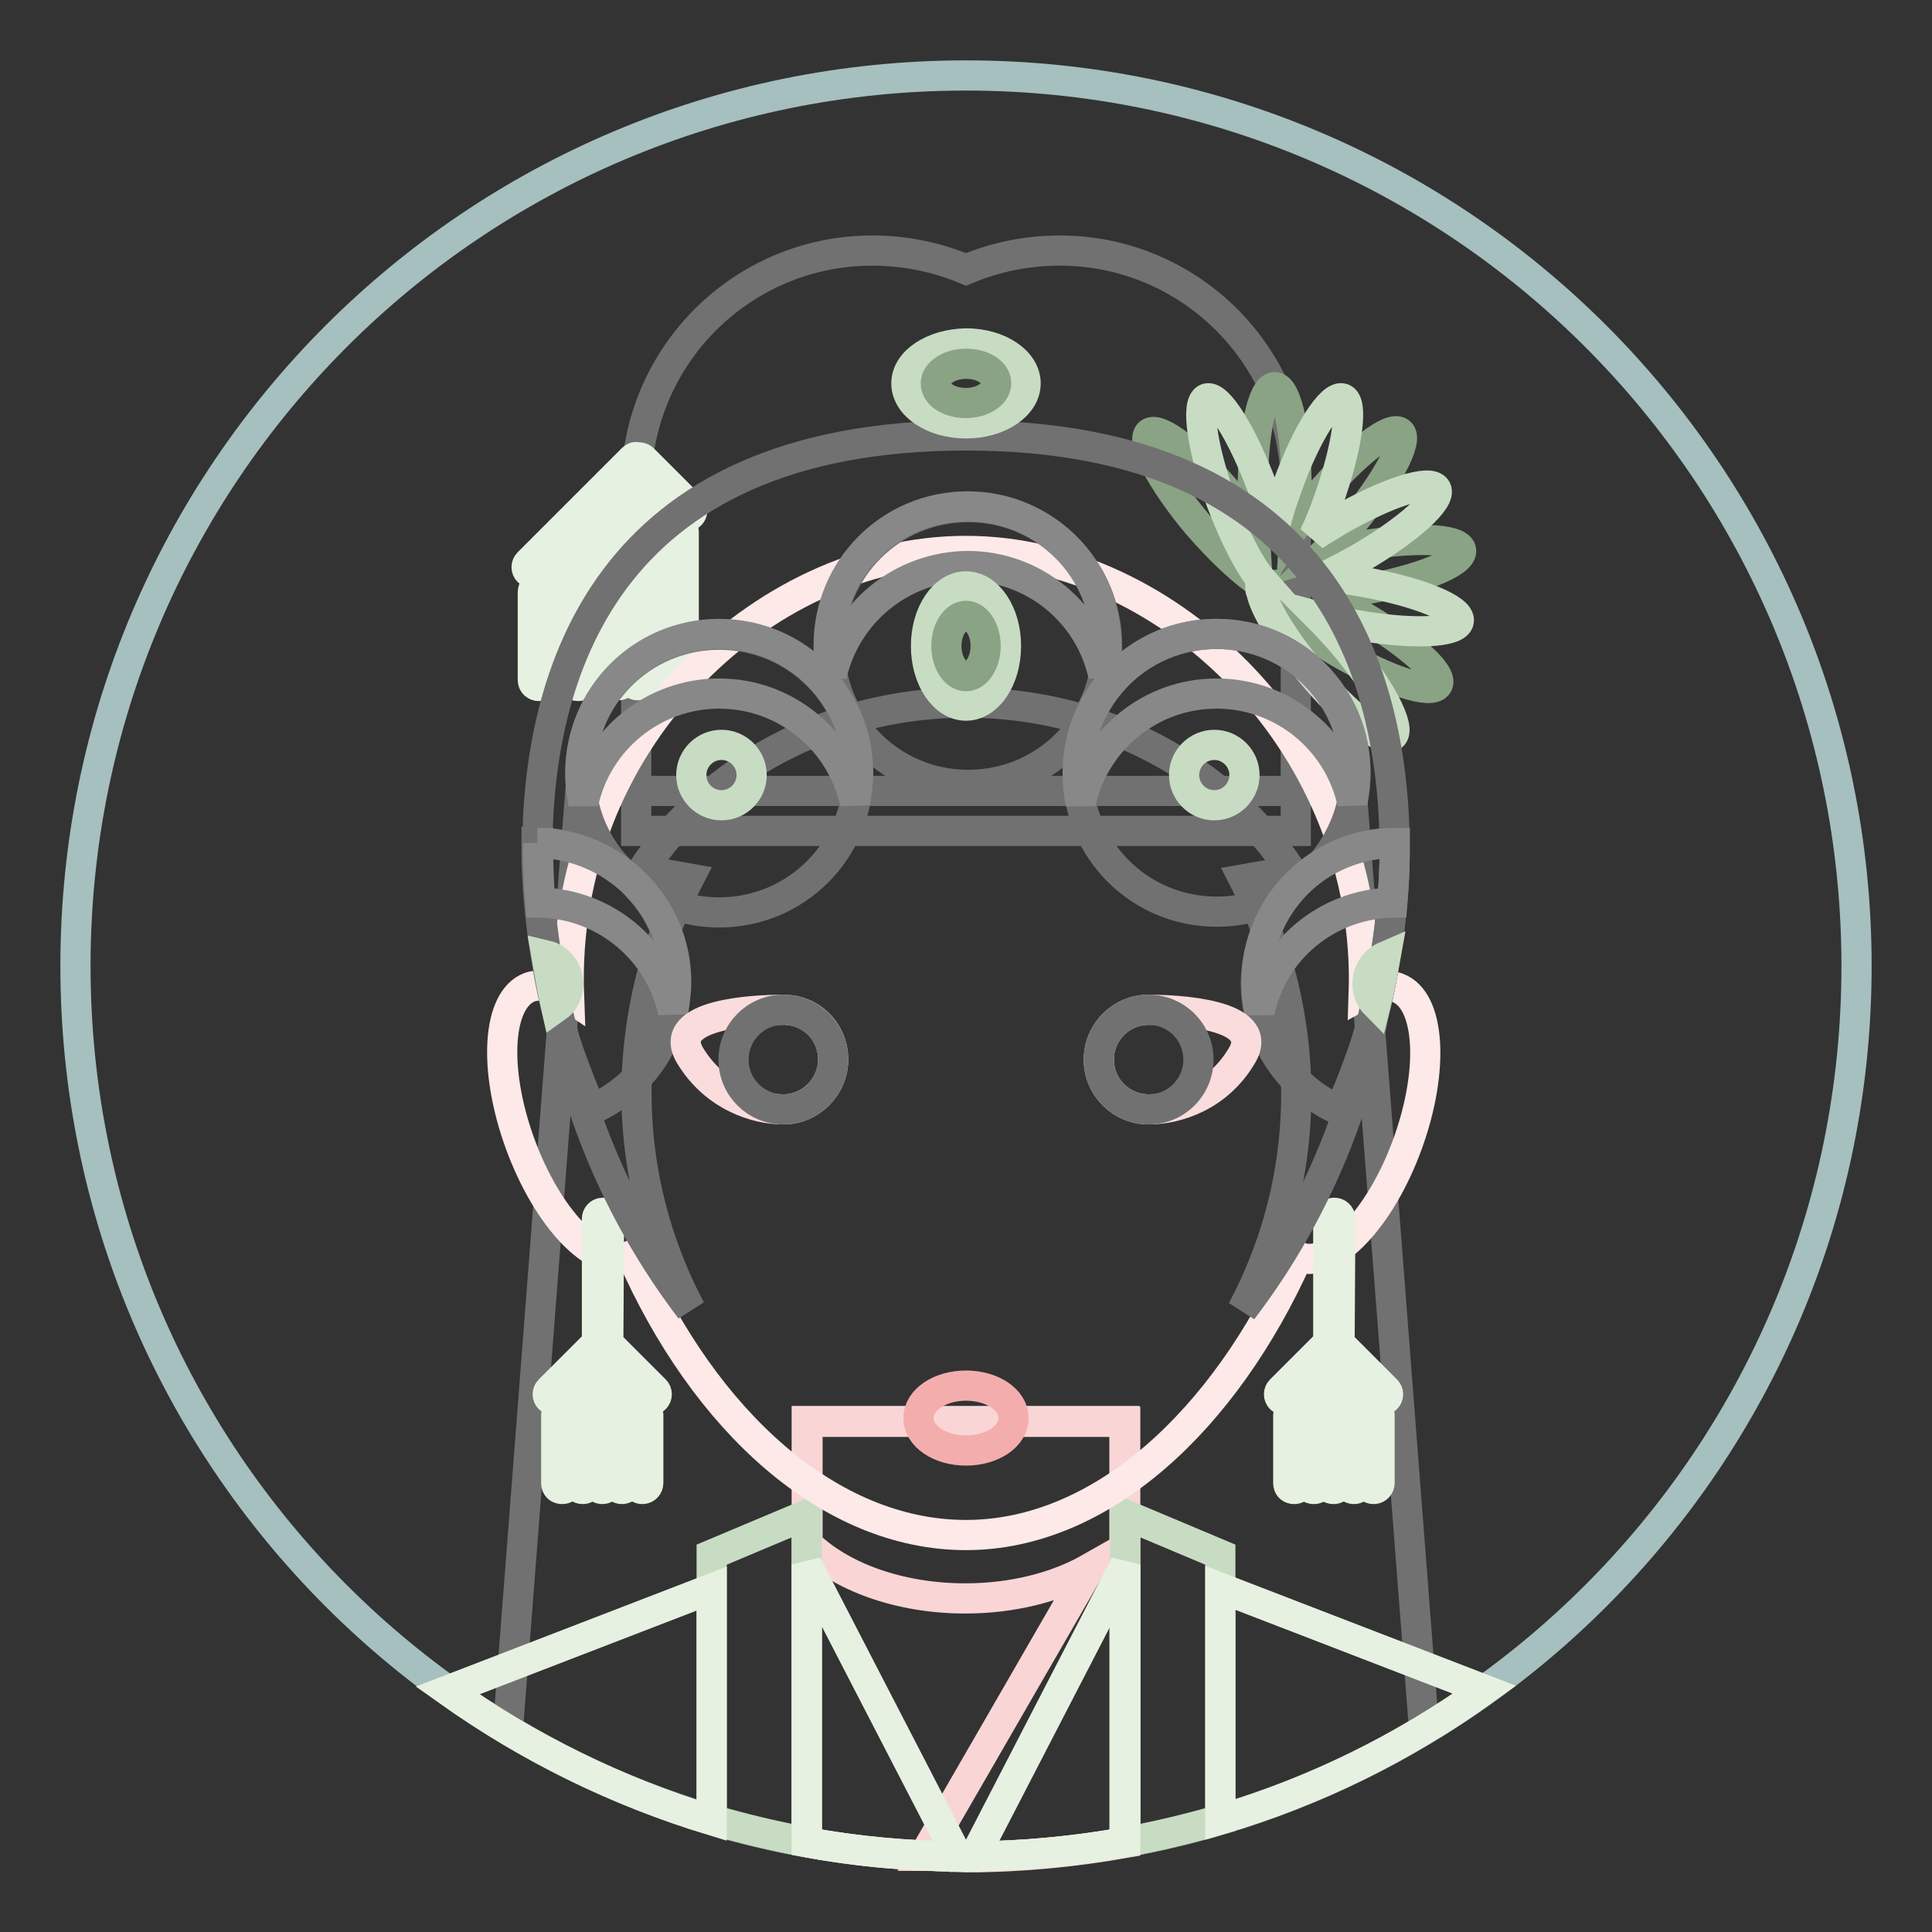 <?xml version="1.0" encoding="utf-8"?>
<!-- Svg Vector Icons : http://www.onlinewebfonts.com/icon -->
<!DOCTYPE svg PUBLIC "-//W3C//DTD SVG 1.1//EN" "http://www.w3.org/Graphics/SVG/1.1/DTD/svg11.dtd">
<svg version="1.1" xmlns="http://www.w3.org/2000/svg" xmlns:xlink="http://www.w3.org/1999/xlink" x="0px" y="0px" viewBox="0 0 256 256" enable-background="new 0 0 256 256" xml:space="preserve">
<rect x="0" y="0" width="256" height="256" fill="#333333" stroke="none"/>
<g> <path stroke-width="4" fill-opacity="0" stroke="#a6bfbf"  d="M10,128c0,65.2,52.8,118,118,118c65.2,0,118-52.8,118-118c0-65.2-52.8-118-118-118C62.8,10,10,62.8,10,128z "/> <path stroke-width="4" fill-opacity="0" stroke="#717171"  d="M188.7,229.2C171,239.9,150.2,246,128,246s-43-6.1-60.7-16.8l9.6-124.4h102.2L188.7,229.2z"/> <path stroke-width="4" fill-opacity="0" stroke="#fce9e8"  d="M149.1,244.1c-6.8,1.2-13.9,1.9-21.1,1.9c-7.2,0-14.2-0.6-21.1-1.9v-55.8h42.1V244.1z"/> <path stroke-width="4" fill-opacity="0" stroke="#fad5d5"  d="M122.4,245.9l22-38.1c-4.4,2.5-10.2,4-16.5,4c-8.8,0-16.5-2.9-20.9-7.2v-16.2h42.1v55.8 c-6.8,1.2-13.9,1.9-21.1,1.9C126.1,246,124.2,245.9,122.4,245.9z"/> <path stroke-width="4" fill-opacity="0" stroke="#c8dcc3"  d="M106.9,244.1c-4.3-0.8-8.5-1.8-12.6-3V206l12.6-5.3V244.1z M161.7,241.1c-4.1,1.2-8.3,2.2-12.6,3v-43.4 l12.6,5.3V241.1z"/> <path stroke-width="4" fill-opacity="0" stroke="#e6f1e1"  d="M59.3,224l35-13.5v30.7C81.8,237.4,70,231.6,59.3,224z M161.7,241.1v-30.7l35,13.5 C186,231.6,174.2,237.4,161.7,241.1z M149.1,244.1c-6.5,1.2-13.2,1.8-20,1.9l20-38.7V244.1z M126.9,246c-6.8-0.1-13.5-0.7-20-1.9 v-36.8L126.9,246z"/> <path stroke-width="4" fill-opacity="0" stroke="#717171"  d="M128,35.7c3.8-1.6,8-2.5,12.4-2.5c17.3,0,31.3,14,31.3,31.3v45.6H84.3V64.5c0-17.3,14-31.3,31.3-31.3 C120,33.2,124.2,34.1,128,35.7z"/> <path stroke-width="4" fill-opacity="0" stroke="#e6f1e1"  d="M84.5,62.4L71.1,75.7c-0.3,0.3-0.8,0.3-1.1,0c-0.3-0.3-0.3-0.8,0-1.1l13.8-13.8c0.2-0.2,0.4-0.3,0.7-0.2 c0.2,0,0.5,0,0.7,0.2l6.3,6.3c0.3,0.3,0.3,0.8,0,1.1c-0.3,0.3-0.8,0.3-1.1,0L84.5,62.4z M81.9,67.1c0.4,0,0.8,0.3,0.8,0.8V90 c0,0.4-0.3,0.8-0.8,0.8s-0.8-0.3-0.8-0.8V67.9C81.1,67.4,81.5,67.1,81.9,67.1z M84.5,64.5c0.4,0,0.8,0.3,0.8,0.8V90 c0,0.4-0.3,0.8-0.8,0.8c-0.4,0-0.8-0.3-0.8-0.8V65.3C83.8,64.8,84.1,64.5,84.5,64.5z M87.2,67.1c0.4,0,0.8,0.3,0.8,0.8V90 c0,0.4-0.3,0.8-0.8,0.8c-0.4,0-0.8-0.3-0.8-0.8V67.9C86.4,67.4,86.8,67.1,87.2,67.1z M79.3,69.8c0.4,0,0.8,0.3,0.8,0.8v19.5 c0,0.4-0.3,0.8-0.8,0.8c-0.4,0-0.8-0.3-0.8-0.8V70.6C78.5,70.1,78.8,69.8,79.3,69.8z M76.6,72.4c0.4,0,0.8,0.3,0.8,0.8v16.9 c0,0.4-0.3,0.8-0.8,0.8c-0.4,0-0.8-0.3-0.8-0.8V73.2C75.8,72.8,76.2,72.4,76.6,72.4z M74,75.1c0.4,0,0.8,0.3,0.8,0.8v14.2 c0,0.4-0.3,0.8-0.8,0.8c-0.4,0-0.8-0.3-0.8-0.8V75.8C73.2,75.4,73.6,75.1,74,75.1z M71.4,77.7c0.4,0,0.8,0.3,0.8,0.8v11.6 c0,0.4-0.3,0.8-0.8,0.8c-0.4,0-0.8-0.3-0.8-0.8V78.5C70.6,78,70.9,77.7,71.4,77.7z M89.8,69.7c0.4,0,0.8,0.3,0.8,0.8V90 c0,0.4-0.3,0.8-0.8,0.8c-0.4,0-0.8-0.3-0.8-0.8V70.5C89,70.1,89.4,69.7,89.8,69.7z"/> <path stroke-width="4" fill-opacity="0" stroke="#fce9e8"  d="M75.4,132.1C74.1,98.6,100.8,73,128,73c27,0,53.8,26,52.7,58.7c1.6-0.9,3.1-1.3,4.5-0.8 c4.3,1.6,4.9,10.8,1.3,20.7c-3.6,9.9-10,16.5-14.3,15c-0.1,0-0.2-0.1-0.2-0.1c-9.7,21.7-26.1,36.9-44,36.9c-18,0-34.6-15-44.3-37.1 c-0.2,0.1-0.3,0.2-0.5,0.2c-4.3,1.6-10.7-5.1-14.3-15c-3.6-9.9-3-19.1,1.3-20.7C71.7,130.3,73.5,130.8,75.4,132.1L75.4,132.1z"/> <path stroke-width="4" fill-opacity="0" stroke="#e6f1e1"  d="M80.6,178l6.2,6.2c0.3,0.3,0.3,0.8,0,1.1c-0.3,0.3-0.8,0.3-1.1,0l-5.9-5.9l-5.9,5.9c-0.3,0.3-0.8,0.3-1.1,0 c-0.3-0.3-0.3-0.8,0-1.1l6.3-6.3v-16.4c0-0.4,0.3-0.8,0.8-0.8c0.4,0,0.8,0.3,0.8,0.8L80.6,178L80.6,178z M177.5,178l6.2,6.2 c0.3,0.3,0.3,0.8,0,1.1c-0.3,0.3-0.8,0.3-1.1,0l-5.9-5.9l-5.9,5.9c-0.3,0.3-0.8,0.3-1.1,0c-0.3-0.3-0.3-0.8,0-1.1l6.3-6.3v-16.4 c0-0.4,0.3-0.8,0.8-0.8c0.4,0,0.8,0.3,0.8,0.8L177.5,178L177.5,178z M174.1,184.1c0.4,0,0.8,0.3,0.8,0.8v11.6 c0,0.4-0.3,0.8-0.8,0.8s-0.8-0.3-0.8-0.8v-11.6C173.3,184.4,173.6,184.1,174.1,184.1z M176.7,181.5c0.4,0,0.8,0.3,0.8,0.8v14.2 c0,0.4-0.3,0.8-0.8,0.8s-0.8-0.3-0.8-0.8v-14.2C175.9,181.8,176.3,181.5,176.7,181.5z M179.4,184.1c0.4,0,0.8,0.3,0.8,0.8v11.6 c0,0.4-0.3,0.8-0.8,0.8c-0.4,0-0.8-0.3-0.8-0.8v-11.6C178.6,184.4,178.9,184.1,179.4,184.1z M171.5,186.7c0.4,0,0.8,0.3,0.8,0.8v9 c0,0.4-0.3,0.8-0.8,0.8s-0.8-0.3-0.8-0.8v-9C170.7,187.1,171,186.7,171.5,186.7z M182,186.7c0.4,0,0.8,0.3,0.8,0.8v9 c0,0.4-0.3,0.8-0.8,0.8c-0.4,0-0.8-0.3-0.8-0.8v-9C181.2,187.1,181.5,186.7,182,186.7z M77.2,184.1c0.4,0,0.8,0.3,0.8,0.8v11.6 c0,0.4-0.3,0.8-0.8,0.8c-0.4,0-0.8-0.3-0.8-0.8v-11.6C76.4,184.4,76.7,184.1,77.2,184.1z M79.8,181.5c0.4,0,0.8,0.3,0.8,0.8v14.2 c0,0.4-0.3,0.8-0.8,0.8c-0.4,0-0.8-0.3-0.8-0.8v-14.2C79,181.8,79.4,181.5,79.8,181.5z M82.4,184.1c0.4,0,0.8,0.3,0.8,0.8v11.6 c0,0.4-0.3,0.8-0.8,0.8c-0.4,0-0.8-0.3-0.8-0.8v-11.6C81.6,184.4,82,184.1,82.4,184.1z M74.5,186.7c0.4,0,0.8,0.3,0.8,0.8v9 c0,0.4-0.3,0.8-0.8,0.8s-0.8-0.3-0.8-0.8v-9C73.7,187.1,74.1,186.7,74.5,186.7z M85.1,186.7c0.4,0,0.8,0.3,0.8,0.8v9 c0,0.4-0.3,0.8-0.8,0.8c-0.4,0-0.8-0.3-0.8-0.8v-9C84.3,187.1,84.6,186.7,85.1,186.7z"/> <path stroke-width="4" fill-opacity="0" stroke="#8aa384"  d="M167.2,77.4c-2.1-1.3-5.3-4.2-8.5-7.9c-4.8-5.7-7.6-11.1-6.4-12.1c1.2-1,6.1,2.7,10.8,8.4 c1.2,1.4,2.2,2.8,3.1,4.1c-0.1-1.6-0.2-3.3-0.2-5.2c0-7.4,1.3-13.4,2.9-13.4c1.6,0,2.9,6,2.9,13.4c0,1.8-0.1,3.5-0.2,5 c0.9-1.3,1.9-2.6,3.1-4c4.8-5.7,9.6-9.4,10.8-8.4c1.2,1-1.7,6.4-6.4,12.1c-1.2,1.5-2.5,2.8-3.7,4c1.4-0.4,2.9-0.7,4.5-1 c7.3-1.3,13.4-1.1,13.7,0.5c0.3,1.6-5.4,3.9-12.7,5.2c-2.1,0.4-4,0.6-5.8,0.7c1.6,0.7,3.4,1.6,5.2,2.7c6.4,3.7,11,7.8,10.2,9.2 c-0.8,1.4-6.6-0.5-13-4.2c-6.2-3.6-10.6-7.5-10.2-9C167.2,77.5,167.2,77.5,167.2,77.4L167.2,77.4z"/> <path stroke-width="4" fill-opacity="0" stroke="#c8dcc3"  d="M167.3,77c-1.6-1.8-3.7-5.8-5.5-10.6c-2.5-7-3.4-13-1.9-13.6c1.5-0.5,4.7,4.7,7.3,11.6 c0.7,1.9,1.3,3.8,1.7,5.5c0.4-1.7,1-3.6,1.7-5.5c2.5-7,5.8-12.1,7.3-11.6c1.5,0.5,0.6,6.6-1.9,13.6c-0.6,1.7-1.2,3.2-1.9,4.6 c1-0.7,2.1-1.3,3.2-2c6.4-3.7,12.2-5.6,13-4.2s-3.8,5.5-10.2,9.2c-1.6,0.9-3.1,1.7-4.6,2.4c1.6,0.1,3.3,0.4,5.1,0.7 c7.3,1.3,13,3.6,12.7,5.2c-0.3,1.6-6.4,1.8-13.7,0.5c-1.8-0.3-3.4-0.7-4.9-1.1c1.1,1.1,2.2,2.3,3.4,3.7c4.8,5.7,7.6,11.1,6.4,12.1 c-1.2,1-6.1-2.7-10.8-8.4c-3.7-4.4-6.2-8.6-6.6-10.8v0c-0.1-0.1-0.1-0.2-0.1-0.4c0-0.1,0-0.2,0-0.3l0.1-0.2 C167.2,77.1,167.2,77,167.3,77L167.3,77z"/> <path stroke-width="4" fill-opacity="0" stroke="#717171"  d="M85.1,115.3l6.2,1.1c-2.8,5.4-4.9,11.4-6,17.7c-2.5,14,0,27.7,6.2,39.4c-8.3-10.9-14.1-23.5-17-37.1 c-2-7.1-3.3-16.4-3.3-23.7c0-22.8,8.6-55,56.8-55c48.2,0,56.8,32.2,56.8,55c0,6.6-1.1,15-2.8,21.8c-2.7,14.3-8.7,27.7-17.4,39.1 c6.2-11.6,8.7-25.4,6.2-39.4c-1.1-6.3-3.2-12.2-6-17.7l6.3-1.1c-8.8-13.4-24.8-22.3-43.1-22.3C109.9,93.1,93.9,102,85.1,115.3 L85.1,115.3z"/> <path stroke-width="4" fill-opacity="0" stroke="#717171"  d="M170.9,118.1c-2.8,1.7-6.1,2.7-9.7,2.7c-10.2,0-18.4-8.2-18.4-18.4c0-10.2,8.2-18.4,18.4-18.4 s18.4,8.2,18.4,18.4c0,4.6-1.7,8.7-4.4,12c2.8-1.7,6.1-2.7,9.6-2.7v1c0,8.3-1.7,19.3-4.2,26.6c-1.1,3.1-2.1,5.7-3.1,7.8 c-6.5-2.8-11.1-9.4-11.1-16.9C166.5,125.6,168.1,121.4,170.9,118.1z M82.2,115.4c-3.3-3.3-5.3-7.9-5.3-12.9 c0-10.2,8.2-18.4,18.4-18.4c10.2,0,18.4,8.2,18.4,18.4c0,10.2-8.2,18.4-18.4,18.4c-4.2,0-8-1.4-11.1-3.7c3.3,3.3,5.3,7.9,5.3,12.9 c0,7.6-4.6,14.1-11.1,16.9c-1-2.1-2-4.7-3.1-7.8c-2.5-7.2-4.2-18.3-4.2-26.6v-1C75.3,111.7,79.1,113.1,82.2,115.4z M128.3,104 c-10.2,0-18.4-8.2-18.4-18.4s8.2-18.4,18.4-18.4c10.2,0,18.4,8.2,18.4,18.4S138.5,104,128.3,104z"/> <path stroke-width="4" fill-opacity="0" stroke="#c8dcc3"  d="M120.1,50.8c0,2.9,3.5,5.3,7.9,5.3c4.4,0,7.9-2.4,7.9-5.3c0-2.9-3.5-5.3-7.9-5.3 C123.6,45.6,120.1,47.9,120.1,50.8z"/> <path stroke-width="4" fill-opacity="0" stroke="#8aa384"  d="M124,50.8c0,1.5,1.8,2.6,4,2.6c2.2,0,4-1.2,4-2.6c0-1.5-1.8-2.6-4-2.6C125.8,48.2,124,49.4,124,50.8z"/> <path stroke-width="4" fill-opacity="0" stroke="#888888"  d="M184.8,111.7v1c0,2.2-0.1,4.5-0.3,6.9c-8.7,0.2-15.9,6.3-17.6,14.5c-0.3-1.3-0.4-2.6-0.4-4 C166.5,119.9,174.7,111.7,184.8,111.7z M71.2,111.7c10.1,0.1,18.4,8.3,18.4,18.4c0,1.3-0.2,2.7-0.4,4c-1.8-8.2-9-14.3-17.6-14.5 c-0.2-2.4-0.3-4.8-0.3-6.9V111.7z M143.2,106.4c-0.3-1.3-0.4-2.6-0.4-4c0-10.2,8.2-18.4,18.4-18.4s18.4,8.2,18.4,18.4 c0,1.3-0.2,2.7-0.4,4c-1.8-8.3-9.2-14.5-18-14.5S145,98.1,143.2,106.4z"/> <path stroke-width="4" fill-opacity="0" stroke="#888888"  d="M110.2,89.5c-0.3-1.3-0.4-2.6-0.4-4c0-10.2,8.2-18.4,18.4-18.4c10.2,0,18.4,8.2,18.4,18.4 c0,1.3-0.2,2.7-0.4,4c-1.8-8.3-9.2-14.5-18-14.5C119.4,75.1,112.1,81.2,110.2,89.5z M77.3,106.4c-0.3-1.3-0.4-2.6-0.4-4 c0-10.2,8.2-18.4,18.4-18.4c10.2,0,18.4,8.2,18.4,18.4c0,1.3-0.2,2.7-0.4,4c-1.8-8.3-9.2-14.5-18-14.5S79.1,98.1,77.3,106.4z"/> <path stroke-width="4" fill-opacity="0" stroke="#c8dcc3"  d="M182.3,133.1c-0.7-0.7-1.1-1.7-1.1-2.8c0-1.6,1-3,2.4-3.6C183.2,128.9,182.8,131.1,182.3,133.1z  M72.4,126.6c1.7,0.4,2.9,2,2.9,3.8c0,1.3-0.6,2.4-1.6,3.1C73.2,131.3,72.8,128.9,72.4,126.6z M128,93.5c-2.9,0-5.3-3.5-5.3-7.9 s2.4-7.9,5.3-7.9s5.3,3.5,5.3,7.9S130.9,93.5,128,93.5z M160.9,106.7c-2.2,0-4-1.8-4-4s1.8-4,4-4s4,1.8,4,4 S163.1,106.7,160.9,106.7z M95.6,106.7c-2.2,0-4-1.8-4-4s1.8-4,4-4c2.2,0,4,1.8,4,4S97.8,106.7,95.6,106.7z"/> <path stroke-width="4" fill-opacity="0" stroke="#8aa384"  d="M125.4,85.6c0,2.2,1.2,4,2.6,4s2.6-1.8,2.6-4s-1.2-4-2.6-4S125.4,83.4,125.4,85.6z"/> <path stroke-width="4" fill-opacity="0" stroke="#fbdcdc"  d="M152.2,147c-3.6,0-6.6-2.9-6.6-6.6c0-3.6,2.9-6.6,6.6-6.6c3.6,0,15.6,0.5,12.4,6 C161.4,145.3,155.9,147,152.2,147z M103.8,147c-3.6,0-9.1-1.7-12.4-7.2c-3.2-5.5,8.7-6,12.4-6c3.7,0,6.6,2.9,6.6,6.6 C110.4,144,107.4,147,103.8,147z"/> <path stroke-width="4" fill-opacity="0" stroke="#717171"  d="M152.2,147c-3.6,0-6.6-2.9-6.6-6.6c0-3.6,2.9-6.6,6.6-6.6c3.6,0,6.6,2.9,6.6,6.6 C158.8,144,155.9,147,152.2,147z M103.8,147c-3.6,0-6.6-2.9-6.6-6.6c0-3.6,2.9-6.6,6.6-6.6c3.6,0,6.6,2.9,6.6,6.6 C110.4,144,107.4,147,103.8,147z"/> <path stroke-width="4" fill-opacity="0" stroke="#f4adad"  d="M121.7,187.9c0,2.4,2.8,4.3,6.3,4.3s6.3-1.9,6.3-4.3s-2.8-4.3-6.3-4.3S121.7,185.5,121.7,187.9z"/></g>
</svg>